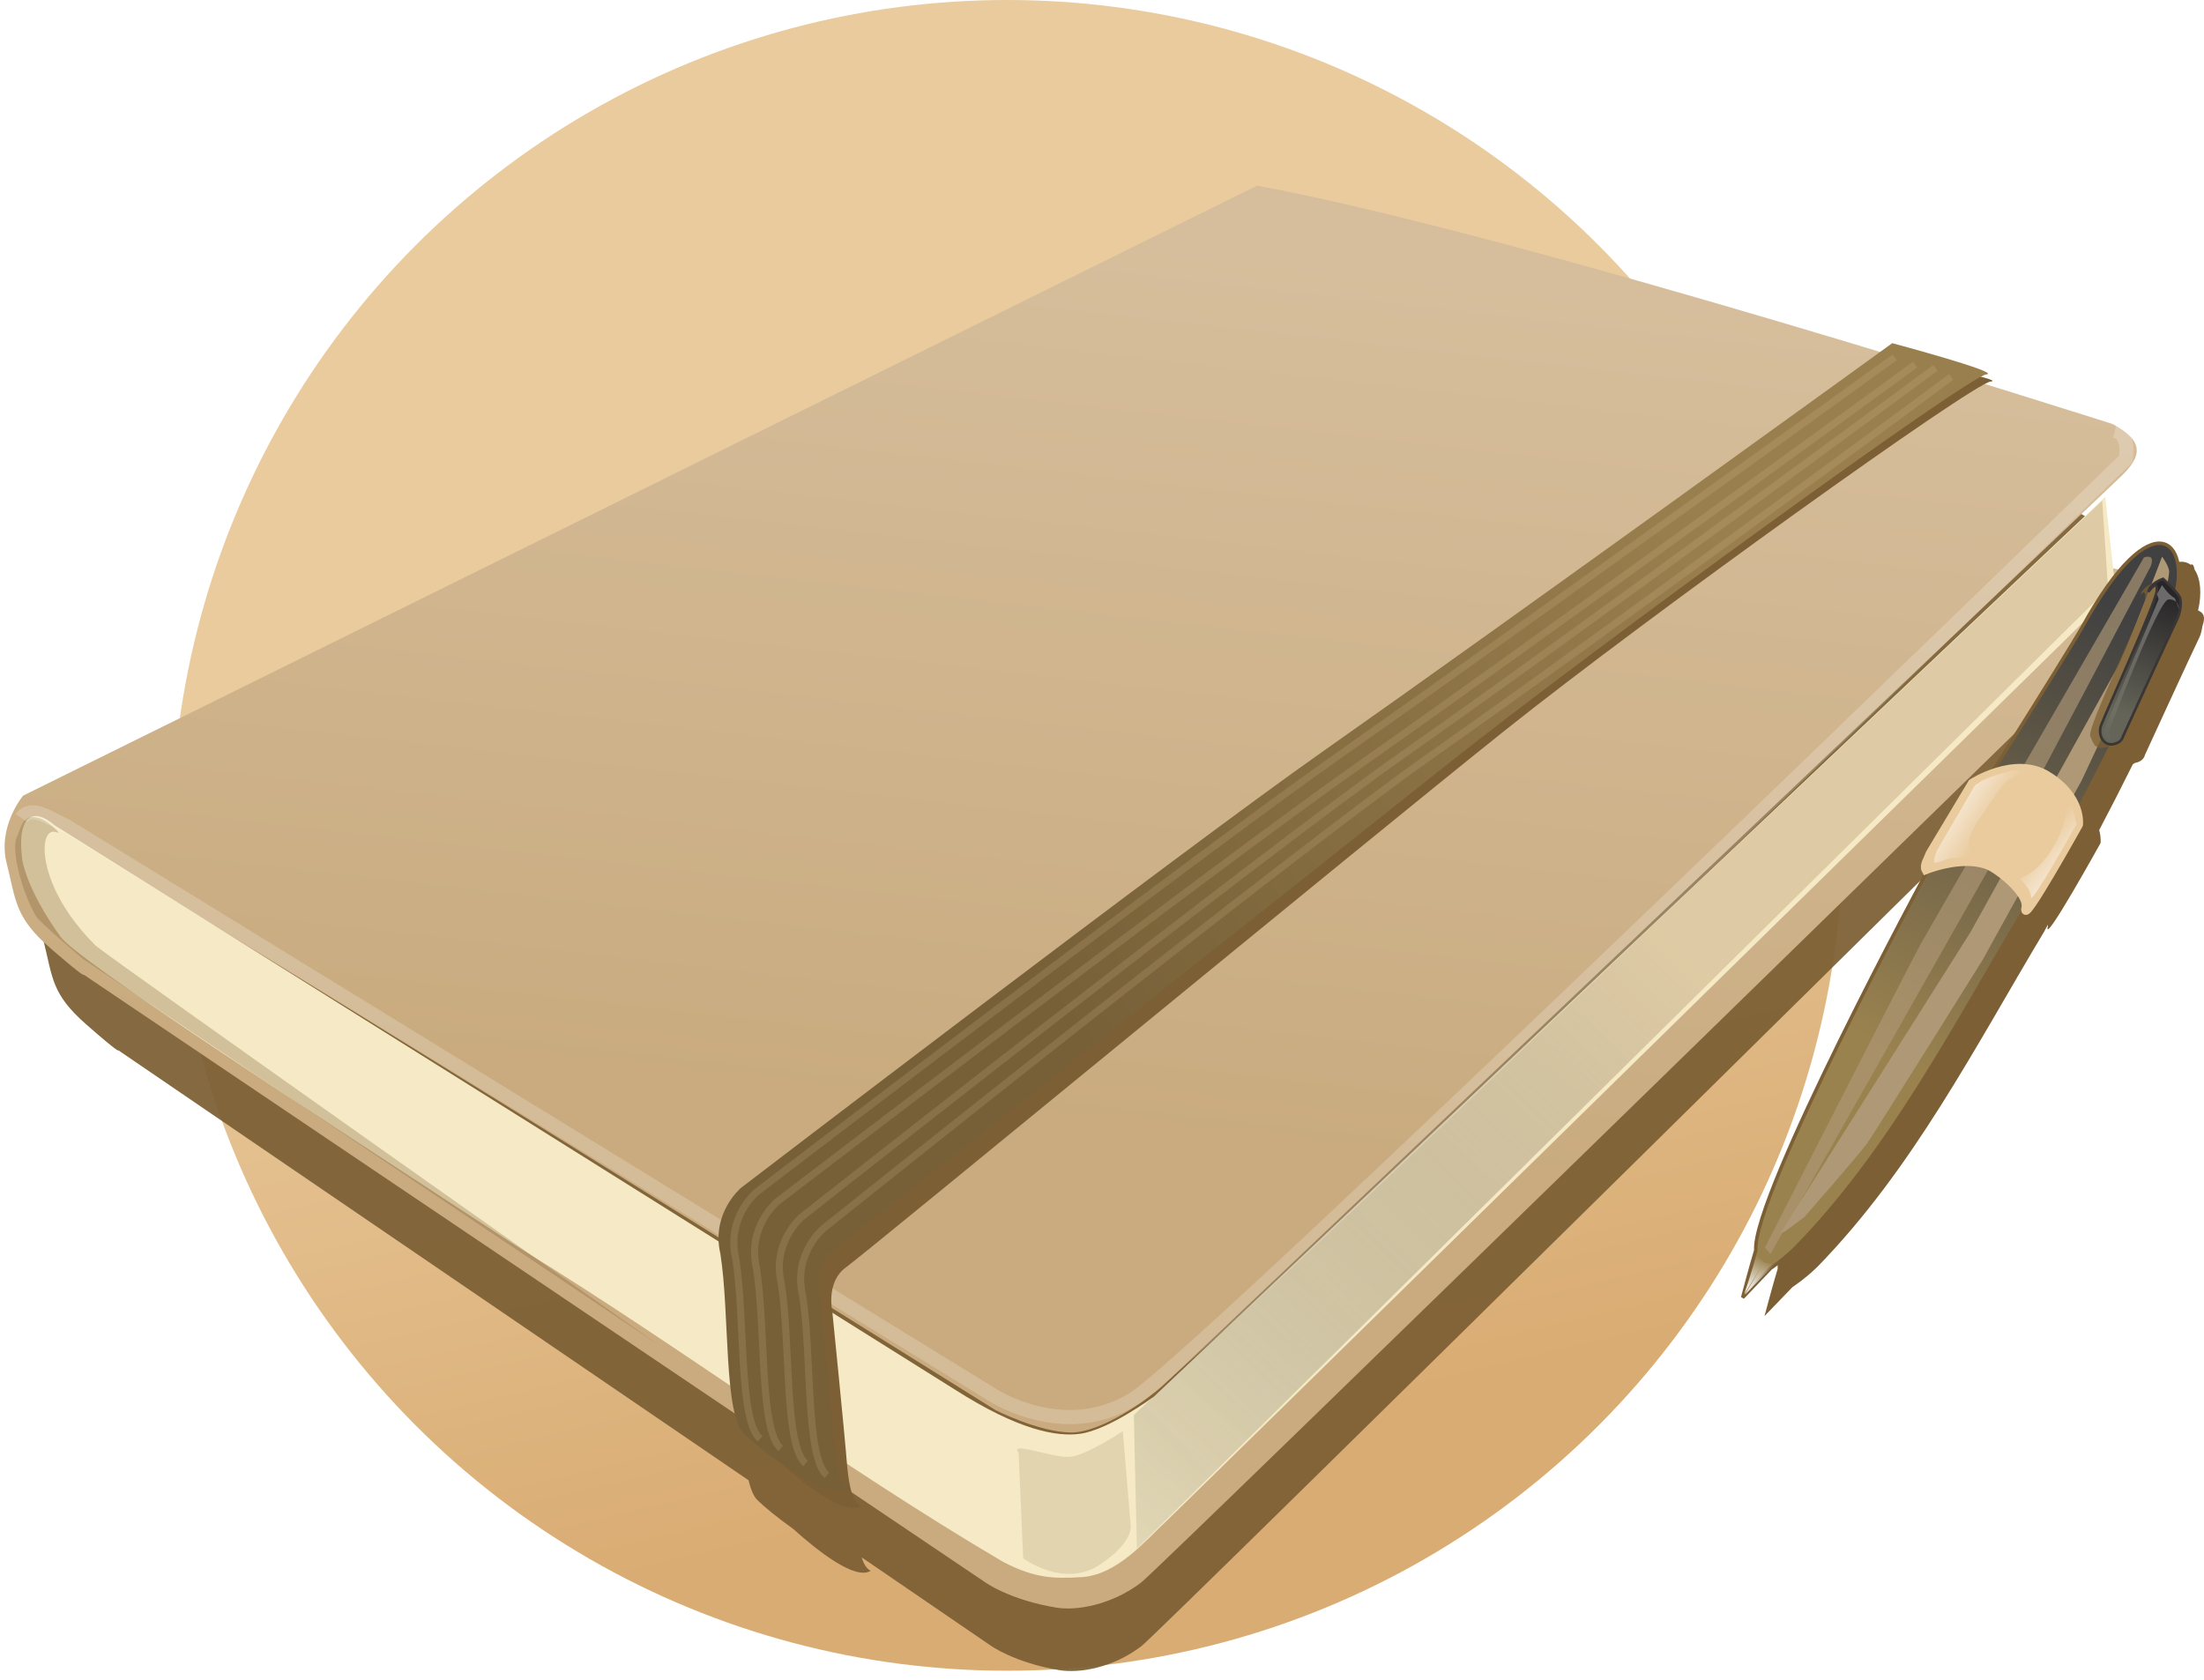 <?xml version="1.0" encoding="UTF-8"?> <svg xmlns="http://www.w3.org/2000/svg" width="244" height="186" viewBox="0 0 244 186" fill="none"> <circle cx="111.5" cy="92.5" r="92.5" fill="url(#paint0_linear_37_452)"></circle> <g clip-path="url(#clip0_37_452)"> <g opacity="0.934" filter="url(#filter0_f_37_452)"> <path fill-rule="evenodd" clip-rule="evenodd" d="M138.642 30.948L6.611 96.889C6.611 96.889 3.818 100.213 4.834 104.242C5.85 108.27 5.686 110.041 9.52 113.41C13.45 116.863 13.088 116.288 13.088 116.288L82.864 163.902C83.124 164.952 83.454 165.766 83.925 166.172C84.526 166.775 86.053 168.046 87.792 169.276C90.49 171.707 94.673 175.017 96.39 173.933C95.958 173.711 95.642 173.251 95.394 172.444L109.642 182.194C109.642 182.194 112.28 184.11 117.334 184.945C119.442 185.294 123.183 184.711 126.374 182.268C128.314 180.782 232.433 77.931 232.433 77.931C234.409 76.583 234.778 73.519 232.611 73.009L230.361 72.506L229.493 64.747L160.051 131.19L127.441 162.331C126.683 162.886 122.639 165.767 119.803 166.149C117.313 166.486 113.23 165.722 106.435 161.327L103.808 159.66L104.122 159.319C106.15 160.602 110.82 163.569 110.82 163.569C110.82 163.569 115.401 165.925 118.794 165.982C122.188 166.04 127.286 162.178 128.546 161.043C129.807 159.909 231.093 62.631 231.093 62.631C233.582 60.263 233.589 58.658 230.297 56.847C229.813 56.697 224.383 54.969 216.598 52.524C216.902 52.364 217.124 52.26 217.228 52.251C217.752 52.207 217.188 52.005 216.19 51.741C216.462 51.596 216.667 51.481 216.758 51.473C218.608 51.318 206.68 48.073 206.68 48.073L205.362 49.033C184.437 42.602 155.436 34.079 138.654 30.948L138.642 30.948ZM31.138 113.546C46.376 122.995 64.845 134.586 81.109 144.831C81.108 144.974 81.107 145.124 81.115 145.271L31.138 113.545L31.138 113.546Z" fill="#7C5F34"></path> </g> <path fill-rule="evenodd" clip-rule="evenodd" d="M139.16 20.556L2.564 88.098C2.564 88.098 -0.304 91.493 0.742 95.611C1.788 99.728 1.611 101.547 5.573 104.987C9.632 108.513 9.243 107.908 9.243 107.908L109.031 175.182C109.031 175.182 111.751 177.167 116.977 178.016C119.157 178.37 123.02 177.745 126.321 175.244C128.328 173.724 236.069 68.482 236.069 68.482C238.114 67.102 238.52 63.978 236.279 63.459L230.958 62.263L123.21 164.53L112.423 165.435L5.127 97.696C5.127 97.696 1.73 90.622 3.847 90.795C5.964 90.968 110.243 156.157 110.243 156.157C110.243 156.157 115 158.561 118.508 158.617C122.017 158.673 127.292 154.725 128.596 153.564C129.9 152.404 234.725 52.836 234.725 52.836C237.301 50.413 237.283 48.797 233.881 46.949C232.083 46.399 167.988 25.848 139.163 20.559L139.16 20.556Z" fill="url(#paint1_linear_37_452)"></path> <path fill-rule="evenodd" clip-rule="evenodd" d="M2.459 95.167C2.459 95.167 2.854 98.384 6.695 103.718C8.574 106.328 32.857 122.099 57.602 138.241C75.677 149.363 92.722 162.156 111.016 172.924C114.643 174.822 116.749 174.799 119.689 174.638C123.71 174.418 126.822 170.555 129.184 168.377C130.22 167.421 234.217 65.382 234.217 65.382L233.065 55.016L127.749 154.639C127.749 154.639 122.784 158.332 119.551 158.767C116.976 159.113 112.732 158.352 105.711 153.866C104.191 152.895 6.028 91.375 6.028 91.375C3.878 89.465 1.805 90.022 2.459 95.167L2.459 95.167Z" fill="#F5EAC5"></path> <g opacity="0.529" filter="url(#filter1_f_37_452)"> <path fill-rule="evenodd" clip-rule="evenodd" d="M232.735 55.44L125.527 156.683L125.856 171.484L233.38 65.175L232.735 55.44L232.735 55.44Z" fill="url(#paint2_linear_37_452)"></path> </g> <g opacity="0.159" filter="url(#filter2_f_37_452)"> <path fill-rule="evenodd" clip-rule="evenodd" d="M112.763 160.85L113.275 172.547C113.275 172.547 117.784 175.926 121.785 173.242C125.786 170.558 125.163 168.732 125.163 168.732L124.302 158.473C124.302 158.473 120.302 161.157 118.437 161.313C116.572 161.47 111.714 159.53 112.763 160.851L112.763 160.85Z" fill="#7C5F34"></path> </g> <g opacity="0.297" filter="url(#filter3_f_37_452)"> <path fill-rule="evenodd" clip-rule="evenodd" d="M6.462 92.235C6.462 92.235 5.135 91.445 4.957 93.623C4.779 95.801 6.049 100.201 10.571 104.688C11.566 105.676 73.041 149.012 73.041 149.012L9.26 106.24C9.26 106.24 4.46 102.222 3.992 101.455C2.529 99.055 1.229 94.297 1.825 92.805C2.421 91.313 2.525 90.403 3.792 90.477C5.06 90.551 6.642 92.22 6.463 92.235L6.462 92.235Z" fill="#7C5F34"></path> </g> <g opacity="0.207" filter="url(#filter4_f_37_452)"> <path d="M2.383 90.584C3.455 89.064 5.584 90.651 7.451 91.53L109.716 154.36C109.716 154.36 113.695 157.031 118.766 156.91C120.907 156.859 123.243 156.311 125.557 154.853C133.348 149.945 235.328 50.83 235.328 50.83C235.328 50.83 235.9 48.097 234.13 47.698" stroke="white" stroke-width="1.562"></path> </g> <g filter="url(#filter5_f_37_452)"> <path fill-rule="evenodd" clip-rule="evenodd" d="M84.209 159.933C85.772 161.484 92.904 168.271 95.318 166.762C94.503 166.348 94.064 165.187 93.789 162.368C93.499 158.661 92.147 145.273 92.147 145.273C92.147 145.273 91.388 141.966 93.658 140.33C95.928 138.695 150.697 93.566 166.617 80.872C182.579 68.147 218.465 42.41 220.377 42.249C222.29 42.088 210.904 39.955 210.904 39.955C210.904 39.955 163.269 74.773 147.775 85.224C132.282 95.675 83.454 133.483 83.454 133.483C83.454 133.483 80.112 136.274 81.168 140.796C82.227 147.508 81.836 157.913 84.208 159.934L84.209 159.933Z" fill="#7C5F34"></path> </g> <path fill-rule="evenodd" clip-rule="evenodd" d="M82.451 158.836C84.014 160.387 91.488 166.315 93.902 164.807C93.087 164.393 92.648 163.231 92.374 160.413C92.083 156.705 90.731 143.317 90.731 143.317C90.731 143.317 89.972 140.01 92.242 138.375C94.513 136.739 143.545 97.925 159.509 85.201C176.595 71.58 217.977 41.62 219.89 41.459C221.802 41.299 209.488 37.999 209.488 37.999C209.488 37.999 166.519 69.107 146.36 83.268C131.067 94.01 82.039 131.527 82.039 131.527C82.039 131.527 78.697 134.318 79.753 138.839C80.812 145.552 80.078 156.815 82.45 158.835L82.451 158.836Z" fill="url(#paint3_linear_37_452)"></path> <g opacity="0.388"> <g opacity="0.388" filter="url(#filter6_f_37_452)"> <path d="M209.751 39.569C209.751 39.569 168.215 69.598 148.057 83.757C132.763 94.499 83.734 132.016 83.734 132.016C83.734 132.016 80.392 134.807 81.448 139.329C82.507 146.041 81.773 157.304 84.145 159.325" stroke="#EACB9E" stroke-width="0.781"></path> </g> <g opacity="0.388" filter="url(#filter7_f_37_452)"> <path d="M212.01 40.377C212.01 40.377 170.51 70.653 150.352 84.813C135.058 95.555 86.029 133.072 86.029 133.072C86.029 133.072 82.687 135.863 83.743 140.384C84.802 147.097 84.068 158.36 86.44 160.38" stroke="#EACB9E" stroke-width="0.781"></path> </g> <g opacity="0.388" filter="url(#filter8_f_37_452)"> <path d="M214.262 40.734C214.262 40.734 175.507 69.383 155.347 83.543C140.054 94.286 88.77 134.743 88.77 134.743C88.77 134.743 85.429 137.534 86.484 142.055C87.543 148.768 86.81 160.031 89.182 162.051" stroke="#EACB9E" stroke-width="0.781"></path> </g> <g opacity="0.388" filter="url(#filter9_f_37_452)"> <path d="M216.012 41.739C216.012 41.739 178.752 69.368 158.594 83.528C143.301 94.27 91.128 136.054 91.128 136.054C91.128 136.054 87.787 138.844 88.842 143.366C89.901 150.079 89.168 161.342 91.539 163.362" stroke="#EACB9E" stroke-width="0.781"></path> </g> </g> <g filter="url(#filter10_f_37_452)"> <path fill-rule="evenodd" clip-rule="evenodd" d="M240.999 62.252C239.174 62.631 236.438 65.176 232.992 71.413C232.294 72.675 227.317 80.71 222.825 87.796C221.618 88.255 220.785 88.772 220.785 88.772L216.102 96.56C215.879 97.187 215.382 97.894 215.643 98.367C215.643 98.367 215.872 98.292 216.018 98.239C215.957 98.318 215.798 98.536 215.757 98.582C215.757 98.582 196.416 134.393 196.802 140.494C196.242 142.333 195.345 145.729 195.345 145.729L198.45 142.51C198.45 142.51 199.75 141.682 201.189 140.287C211.761 129.457 218.69 115.868 226.3 103.163L226.717 102.389C226.715 102.463 226.721 102.544 226.704 102.615C226.181 104.84 232.549 93.347 232.549 93.347C232.549 93.347 232.629 92.76 232.397 91.912C233.612 89.607 234.86 87.167 236.125 84.622C236.221 84.575 236.289 84.527 236.37 84.473C237.353 84.304 237.454 83.61 237.454 83.61C237.454 83.61 242.908 71.732 243.497 70.563C243.617 70.325 243.749 69.85 243.815 69.379C243.978 68.87 244.176 68.21 243.716 67.812C243.637 67.743 243.478 67.664 243.343 67.586C243.78 65.745 243.623 64.057 242.966 63.084C242.878 62.649 242.748 62.373 242.534 62.541C242.13 62.24 241.615 62.125 240.999 62.252Z" fill="#7C5F34"></path> </g> <path fill-rule="evenodd" clip-rule="evenodd" d="M213.338 96.508C213.338 96.508 193.993 132.343 194.379 138.444C193.819 140.283 192.927 143.675 192.927 143.675L196.008 140.44C196.008 140.44 197.308 139.607 198.747 138.212C209.32 127.381 216.264 113.796 223.875 101.091C224.122 100.538 237.44 77.244 240.782 66.102C242.55 60.21 238.453 55.095 230.573 69.352C229.359 71.549 214.795 94.852 213.338 96.509L213.338 96.508Z" fill="url(#paint4_linear_37_452)" stroke="#7C5F34" stroke-width="0.384"></path> <g filter="url(#filter11_f_37_452)"> <path fill-rule="evenodd" clip-rule="evenodd" d="M197.66 136.315L199.754 134.769C199.754 134.769 205.872 127.766 206.685 126.629C207.499 125.491 219.49 106.294 219.49 106.294L230.448 86.44L239.334 67.465C239.334 67.465 240.121 64.031 240.143 63.365C240.166 62.699 239.358 61.639 239.358 61.639C239.358 61.639 235.334 72.255 234.359 73.993C233.384 75.731 218.153 103.208 218.153 103.208L197.051 136.619L197.66 136.315L197.66 136.315Z" fill="#AF9876"></path> </g> <g opacity="0.649" filter="url(#filter12_f_37_452)"> <path fill-rule="evenodd" clip-rule="evenodd" d="M237.351 61.724C237.351 61.724 214.029 102.044 212.789 104.255C211.549 106.467 195.391 138.143 195.391 138.143L196.007 138.855C196.007 138.855 221.155 94.502 223.015 91.183C224.875 87.865 238.072 62.765 238.072 62.765C238.072 62.765 238.764 61.273 237.351 61.724L237.351 61.724Z" fill="#AF9876"></path> </g> <path fill-rule="evenodd" clip-rule="evenodd" d="M213.207 96.313C213.207 96.313 217.199 94.68 220.08 95.805C221.191 96.239 224.65 98.906 224.266 100.541C223.743 102.766 230.122 91.302 230.122 91.302C230.122 91.302 230.53 88.245 226.637 85.869C223.019 83.66 218.343 86.713 218.343 86.713L213.673 94.496C213.45 95.123 212.945 95.84 213.207 96.313L213.207 96.313Z" fill="#EACB9E" stroke="#EACB9E" stroke-width="0.961"></path> <path fill-rule="evenodd" clip-rule="evenodd" d="M194.493 138.957L193.099 143.326L195.29 139.78L194.493 138.957L194.493 138.957Z" fill="url(#paint5_linear_37_452)"></path> <path fill-rule="evenodd" clip-rule="evenodd" d="M196.456 139.981L193.163 143.373L195.279 139.788L196.456 139.981L196.456 139.981Z" fill="url(#paint6_linear_37_452)"></path> <path fill-rule="evenodd" clip-rule="evenodd" d="M218.621 86.999L214.418 94.204C214.418 94.204 214.007 95.231 214.154 95.461C214.301 95.69 215.38 95.138 215.803 95.072C216.225 95.007 218.637 94.927 218.637 94.927C218.637 94.927 218.363 94.531 218.156 94.114C217.95 93.697 217.556 92.926 219.277 90.446C220.997 87.965 221.838 86.662 222.086 86.514C222.334 86.366 223.28 85.857 223.923 85.79C224.566 85.723 223.81 85.205 223.167 85.272C222.524 85.34 219.581 86.072 218.621 86.999L218.621 86.999Z" fill="url(#paint7_linear_37_452)"></path> <g filter="url(#filter13_f_37_452)"> <path fill-rule="evenodd" clip-rule="evenodd" d="M223.603 97.275C223.603 97.275 224.867 98.458 224.858 99.358C224.849 100.257 229.887 91.269 229.887 91.269C229.887 91.269 229.457 88.992 228.855 88.494C228.253 87.996 229.746 90.139 226.906 94.428C225.427 96.661 223.804 97.211 223.603 97.275L223.603 97.275Z" fill="url(#paint8_linear_37_452)"></path> </g> <g opacity="0.732" filter="url(#filter14_f_37_452)"> <path fill-rule="evenodd" clip-rule="evenodd" d="M236.971 65.919C236.971 65.919 237.568 64.986 237.493 66.309C237.418 67.633 230.996 80.546 231.409 81.529C231.821 82.511 231.956 82.933 233.002 82.785C234.049 82.636 234.582 81.816 234.582 81.816C234.582 81.816 241.151 68.114 241.287 67.606C241.423 67.098 241.84 66.222 241.291 65.748C240.741 65.273 238.597 64.471 238.597 64.471C238.597 64.471 237.153 64.932 236.97 65.919L236.971 65.919Z" fill="#7C5F34"></path> </g> <path fill-rule="evenodd" clip-rule="evenodd" d="M237.844 65.544C237.844 65.544 238.858 64.044 238.783 65.368C238.708 66.692 233.125 78.903 232.609 80.306C232.233 81.331 232.829 82.559 233.876 82.41C234.922 82.262 235.025 81.549 235.025 81.549C235.025 81.549 240.469 69.661 241.058 68.493C241.298 68.017 241.606 66.677 241.28 66.069C240.942 65.439 239.471 64.097 239.471 64.097C239.471 64.097 238.027 64.558 237.844 65.545L237.844 65.544Z" fill="url(#paint9_linear_37_452)" stroke="#3A3636" stroke-width="0.288"></path> <g opacity="0.407" filter="url(#filter15_f_37_452)"> <path fill-rule="evenodd" clip-rule="evenodd" d="M238.981 66.359L232.809 81.115C232.809 81.115 232.791 81.665 233.363 81.936C233.935 82.207 233.453 81 233.453 81C233.453 81 238.919 66.469 240.055 66.378C241.191 66.287 241.242 67.435 241.242 67.435L240.76 66.229C240.074 65.904 239.354 64.788 239.354 64.788L238.797 65.782L238.98 66.358L238.981 66.359Z" fill="url(#paint10_linear_37_452)"></path> </g> </g> <defs> <filter id="filter0_f_37_452" x="-2.071" y="24.266" width="242.836" height="167.454" filterUnits="userSpaceOnUse" color-interpolation-filters="sRGB"> <feFlood flood-opacity="0" result="BackgroundImageFix"></feFlood> <feBlend mode="normal" in="SourceGraphic" in2="BackgroundImageFix" result="shape"></feBlend> <feGaussianBlur stdDeviation="3.341" result="effect1_foregroundBlur_37_452"></feGaussianBlur> </filter> <filter id="filter1_f_37_452" x="121.888" y="51.8" width="115.131" height="123.322" filterUnits="userSpaceOnUse" color-interpolation-filters="sRGB"> <feFlood flood-opacity="0" result="BackgroundImageFix"></feFlood> <feBlend mode="normal" in="SourceGraphic" in2="BackgroundImageFix" result="shape"></feBlend> <feGaussianBlur stdDeviation="1.819" result="effect1_foregroundBlur_37_452"></feGaussianBlur> </filter> <filter id="filter2_f_37_452" x="111.197" y="157.054" width="15.42" height="18.644" filterUnits="userSpaceOnUse" color-interpolation-filters="sRGB"> <feFlood flood-opacity="0" result="BackgroundImageFix"></feFlood> <feBlend mode="normal" in="SourceGraphic" in2="BackgroundImageFix" result="shape"></feBlend> <feGaussianBlur stdDeviation="0.71" result="effect1_foregroundBlur_37_452"></feGaussianBlur> </filter> <filter id="filter3_f_37_452" x="0.255" y="89.05" width="74.209" height="61.384" filterUnits="userSpaceOnUse" color-interpolation-filters="sRGB"> <feFlood flood-opacity="0" result="BackgroundImageFix"></feFlood> <feBlend mode="normal" in="SourceGraphic" in2="BackgroundImageFix" result="shape"></feBlend> <feGaussianBlur stdDeviation="0.711" result="effect1_foregroundBlur_37_452"></feGaussianBlur> </filter> <filter id="filter4_f_37_452" x="0.828" y="46.02" width="236.285" height="112.591" filterUnits="userSpaceOnUse" color-interpolation-filters="sRGB"> <feFlood flood-opacity="0" result="BackgroundImageFix"></feFlood> <feBlend mode="normal" in="SourceGraphic" in2="BackgroundImageFix" result="shape"></feBlend> <feGaussianBlur stdDeviation="0.458" result="effect1_foregroundBlur_37_452"></feGaussianBlur> </filter> <filter id="filter5_f_37_452" x="76.925" y="35.918" width="147.706" height="135.098" filterUnits="userSpaceOnUse" color-interpolation-filters="sRGB"> <feFlood flood-opacity="0" result="BackgroundImageFix"></feFlood> <feBlend mode="normal" in="SourceGraphic" in2="BackgroundImageFix" result="shape"></feBlend> <feGaussianBlur stdDeviation="2.018" result="effect1_foregroundBlur_37_452"></feGaussianBlur> </filter> <filter id="filter6_f_37_452" x="79.453" y="37.855" width="131.924" height="123.165" filterUnits="userSpaceOnUse" color-interpolation-filters="sRGB"> <feFlood flood-opacity="0" result="BackgroundImageFix"></feFlood> <feBlend mode="normal" in="SourceGraphic" in2="BackgroundImageFix" result="shape"></feBlend> <feGaussianBlur stdDeviation="0.699" result="effect1_foregroundBlur_37_452"></feGaussianBlur> </filter> <filter id="filter7_f_37_452" x="81.748" y="38.664" width="131.889" height="123.411" filterUnits="userSpaceOnUse" color-interpolation-filters="sRGB"> <feFlood flood-opacity="0" result="BackgroundImageFix"></feFlood> <feBlend mode="normal" in="SourceGraphic" in2="BackgroundImageFix" result="shape"></feBlend> <feGaussianBlur stdDeviation="0.699" result="effect1_foregroundBlur_37_452"></feGaussianBlur> </filter> <filter id="filter8_f_37_452" x="84.49" y="39.022" width="131.401" height="124.724" filterUnits="userSpaceOnUse" color-interpolation-filters="sRGB"> <feFlood flood-opacity="0" result="BackgroundImageFix"></feFlood> <feBlend mode="normal" in="SourceGraphic" in2="BackgroundImageFix" result="shape"></feBlend> <feGaussianBlur stdDeviation="0.699" result="effect1_foregroundBlur_37_452"></feGaussianBlur> </filter> <filter id="filter9_f_37_452" x="86.847" y="40.028" width="130.795" height="125.029" filterUnits="userSpaceOnUse" color-interpolation-filters="sRGB"> <feFlood flood-opacity="0" result="BackgroundImageFix"></feFlood> <feBlend mode="normal" in="SourceGraphic" in2="BackgroundImageFix" result="shape"></feBlend> <feGaussianBlur stdDeviation="0.699" result="effect1_foregroundBlur_37_452"></feGaussianBlur> </filter> <filter id="filter10_f_37_452" x="193.004" y="59.86" width="53.338" height="88.21" filterUnits="userSpaceOnUse" color-interpolation-filters="sRGB"> <feFlood flood-opacity="0" result="BackgroundImageFix"></feFlood> <feBlend mode="normal" in="SourceGraphic" in2="BackgroundImageFix" result="shape"></feBlend> <feGaussianBlur stdDeviation="1.171" result="effect1_foregroundBlur_37_452"></feGaussianBlur> </filter> <filter id="filter11_f_37_452" x="191.746" y="56.335" width="53.702" height="85.589" filterUnits="userSpaceOnUse" color-interpolation-filters="sRGB"> <feFlood flood-opacity="0" result="BackgroundImageFix"></feFlood> <feBlend mode="normal" in="SourceGraphic" in2="BackgroundImageFix" result="shape"></feBlend> <feGaussianBlur stdDeviation="2.652" result="effect1_foregroundBlur_37_452"></feGaussianBlur> </filter> <filter id="filter12_f_37_452" x="194.032" y="60.28" width="45.568" height="79.933" filterUnits="userSpaceOnUse" color-interpolation-filters="sRGB"> <feFlood flood-opacity="0" result="BackgroundImageFix"></feFlood> <feBlend mode="normal" in="SourceGraphic" in2="BackgroundImageFix" result="shape"></feBlend> <feGaussianBlur stdDeviation="0.679" result="effect1_foregroundBlur_37_452"></feGaussianBlur> </filter> <filter id="filter13_f_37_452" x="223.04" y="87.861" width="7.41" height="12.123" filterUnits="userSpaceOnUse" color-interpolation-filters="sRGB"> <feFlood flood-opacity="0" result="BackgroundImageFix"></feFlood> <feBlend mode="normal" in="SourceGraphic" in2="BackgroundImageFix" result="shape"></feBlend> <feGaussianBlur stdDeviation="0.281" result="effect1_foregroundBlur_37_452"></feGaussianBlur> </filter> <filter id="filter14_f_37_452" x="230.569" y="63.651" width="11.819" height="19.984" filterUnits="userSpaceOnUse" color-interpolation-filters="sRGB"> <feFlood flood-opacity="0" result="BackgroundImageFix"></feFlood> <feBlend mode="normal" in="SourceGraphic" in2="BackgroundImageFix" result="shape"></feBlend> <feGaussianBlur stdDeviation="0.41" result="effect1_foregroundBlur_37_452"></feGaussianBlur> </filter> <filter id="filter15_f_37_452" x="232.182" y="64.16" width="9.688" height="18.443" filterUnits="userSpaceOnUse" color-interpolation-filters="sRGB"> <feFlood flood-opacity="0" result="BackgroundImageFix"></feFlood> <feBlend mode="normal" in="SourceGraphic" in2="BackgroundImageFix" result="shape"></feBlend> <feGaussianBlur stdDeviation="0.314" result="effect1_foregroundBlur_37_452"></feGaussianBlur> </filter> <linearGradient id="paint0_linear_37_452" x1="117.178" y1="164.021" x2="77.007" y2="-5.396" gradientUnits="userSpaceOnUse"> <stop stop-color="#D9AC73"></stop> <stop offset="0.502" stop-color="#EACB9E"></stop> </linearGradient> <linearGradient id="paint1_linear_37_452" x1="128.128" y1="125.748" x2="139.181" y2="28.075" gradientUnits="userSpaceOnUse"> <stop stop-color="#C9AB7F"></stop> <stop offset="1" stop-color="#D6BE9C"></stop> </linearGradient> <linearGradient id="paint2_linear_37_452" x1="185.679" y1="104.343" x2="111.069" y2="184.006" gradientUnits="userSpaceOnUse"> <stop stop-color="#CBB088"></stop> <stop offset="1" stop-opacity="0"></stop> </linearGradient> <linearGradient id="paint3_linear_37_452" x1="186.296" y1="52.455" x2="113.812" y2="107.873" gradientUnits="userSpaceOnUse"> <stop stop-color="#9A7F4E"></stop> <stop offset="1" stop-color="#776038"></stop> </linearGradient> <linearGradient id="paint4_linear_37_452" x1="204.976" y1="114.106" x2="231.101" y2="65.549" gradientUnits="userSpaceOnUse"> <stop stop-color="#9A824F"></stop> <stop offset="1" stop-color="#414141"></stop> </linearGradient> <linearGradient id="paint5_linear_37_452" x1="192.911" y1="142.89" x2="194.849" y2="139.154" gradientUnits="userSpaceOnUse"> <stop stop-color="white"></stop> <stop offset="1" stop-color="white" stop-opacity="0"></stop> </linearGradient> <linearGradient id="paint6_linear_37_452" x1="193.678" y1="143.252" x2="195.584" y2="139.512" gradientUnits="userSpaceOnUse"> <stop stop-color="white"></stop> <stop offset="1" stop-color="white" stop-opacity="0"></stop> </linearGradient> <linearGradient id="paint7_linear_37_452" x1="213.003" y1="88.37" x2="219.363" y2="92.485" gradientUnits="userSpaceOnUse"> <stop stop-color="white"></stop> <stop offset="1" stop-color="white" stop-opacity="0"></stop> </linearGradient> <linearGradient id="paint8_linear_37_452" x1="231.046" y1="97.459" x2="225.84" y2="93.101" gradientUnits="userSpaceOnUse"> <stop stop-color="white"></stop> <stop offset="1" stop-color="white" stop-opacity="0"></stop> </linearGradient> <linearGradient id="paint9_linear_37_452" x1="240.659" y1="65.951" x2="236.34" y2="79.504" gradientUnits="userSpaceOnUse"> <stop stop-color="#272527"></stop> <stop offset="1" stop-color="#646458"></stop> </linearGradient> <linearGradient id="paint10_linear_37_452" x1="242.923" y1="61.666" x2="232.653" y2="82.608" gradientUnits="userSpaceOnUse"> <stop stop-color="white"></stop> <stop offset="1" stop-color="white" stop-opacity="0"></stop> </linearGradient> <clipPath id="clip0_37_452"> <rect width="244" height="165" fill="white" transform="translate(0 20.041)"></rect> </clipPath> </defs> </svg> 